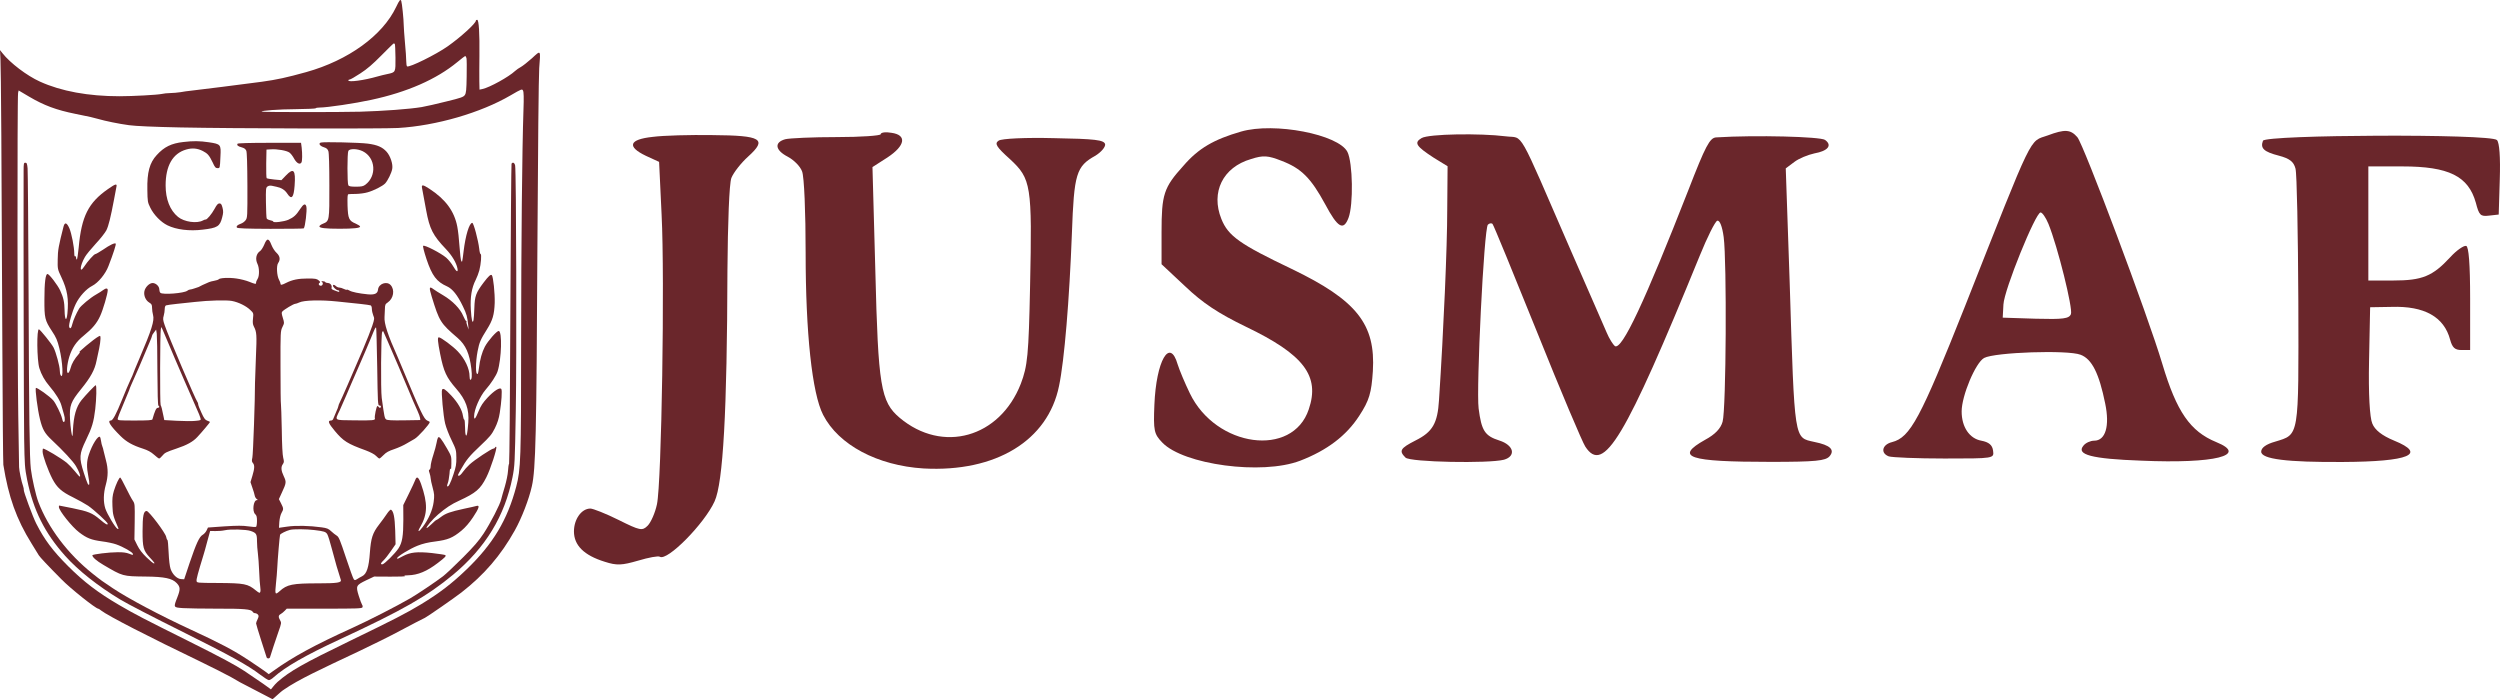 <?xml version="1.0" encoding="UTF-8"?>
<svg xmlns="http://www.w3.org/2000/svg" width="3685" height="1031" viewBox="0 0 3685 1031" fill="none">
  <path d="M583.867 10.387C564 52.253 513.467 88.919 451.467 106.252C422.133 114.386 408.667 117.319 385.867 120.519C364.4 123.452 287.067 133.186 280.133 133.853C276.8 134.12 270.533 135.053 266.133 135.853C261.733 136.52 254.8 137.186 250.8 137.186C246.8 137.186 241.067 137.853 238.133 138.52C232.133 139.853 195.733 141.853 176.133 141.853C130.4 141.853 90.133 134.519 58.8 120.252C39.6 111.586 14.933 92.785 3.733 78.519L0 73.852L0.667 87.186C1.467 101.319 2.4 234.386 3.467 510.519C3.867 603.986 4.533 682.652 4.933 685.185C12.533 732.518 24.133 765.185 46.533 801.185C51.2 808.918 56.133 816.652 57.2 818.518C59.2 821.585 70.267 833.452 90.8 854.118C104.133 867.718 141.2 897.185 144.8 897.185C145.333 897.185 147.333 898.385 149.2 899.985C159.067 907.718 219.6 938.785 296.133 975.585C313.333 983.852 333.333 994.118 340.667 998.118L353.867 1005.72L401.5 1030.5C408.5 1024 400.5 1018.04 400.5 1017.5C401.5 1016.98 380 1002.25 360.267 989.052C346.667 980.118 326.533 969.318 278.267 945.185C210.8 911.585 199.2 905.585 175.467 891.718C144.267 873.452 123.467 857.585 100.533 834.652C77.6 811.718 65.333 795.318 53.333 771.585C48.267 761.585 34.533 724.385 35.067 722.119C35.2 721.185 34.8 718.652 34 716.519C31.733 710.519 28.133 693.052 28.133 688.519C28.133 686.252 27.6 652.385 26.933 613.185C25.6 534.385 25.333 142.653 26.667 136.92L27.467 133.32L42.8 142.386C64.933 155.453 82.933 162.12 111.2 167.853C132.667 172.12 137.733 173.32 144.133 175.186C155.067 178.386 175.2 182.52 190.133 184.52C199.6 185.853 226.533 187.053 266.133 187.853C342.133 189.453 564.267 189.986 586.8 188.653C643.067 185.32 708.667 166.253 752.667 140.52C768.933 131.053 769.6 130.786 770.933 133.586C772 135.453 772.267 143.986 771.6 161.72C769.6 220.386 768.267 355.986 768.133 504.52C768.133 676.786 767.6 691.852 760.933 717.185C748 766.252 726.8 801.718 687.867 839.185C666 860.252 647.867 874.118 621.2 890.385C599.2 903.718 580.267 913.452 516.667 944.252C446.8 978.118 427.333 989.185 409.067 1005.18C403.6 1010.12 400.308 1015.5 399 1016.5C398.808 1017.5 397.067 1017.84 398 1020.5C398.933 1023.04 400.433 1030.1 401.5 1030.5C402.433 1030.9 412.833 1020.02 418.5 1016.5C439.833 1001.7 472.4 986.652 528.133 960.385C549.067 950.518 576.667 936.785 589.467 929.852C609.467 919.185 618.8 914.385 626.4 910.652C630.4 908.652 670 881.185 680.133 873.318C713.6 847.318 738.267 818.652 758.8 781.852C769.067 763.452 779.733 735.852 784 716.519C789.6 691.719 790.8 641.052 792.133 364.519C792.933 219.319 794 111.586 794.8 100.519C796.933 72.785 797.467 73.585 784.133 85.852C777.867 91.452 770.533 97.186 767.867 98.652C765.2 99.986 761.333 102.785 759.2 104.652C750 113.319 721.733 128.919 711.2 131.186L706.8 132.12L706.533 120.252C706.4 113.852 706.533 96.785 706.667 82.519C707.067 48.919 705.867 29.186 703.333 29.186C702.267 29.186 701.467 29.719 701.467 30.386C701.467 34.386 679.2 54.652 660.133 68.119C642.8 80.385 603.333 99.852 600 97.852C599.333 97.319 598.8 93.852 598.8 90.119C598.8 86.252 598 74.119 596.933 63.185C596 52.119 595.067 40.12 595.067 36.52C595.067 29.053 592.533 4.119 591.467 1.453C590.267 -1.747 588.8 -0.013 583.867 10.387ZM582 64.919C582.4 65.586 582.8 74.652 582.933 85.052C583.067 106.919 583.333 106.519 570.8 109.185C566.8 109.985 560.4 111.585 556.667 112.652C536.8 118.385 513.467 121.586 513.467 118.519C513.467 117.719 514.4 117.186 515.467 117.186C516.533 117.186 523.6 113.186 531.067 108.252C541.333 101.586 549.2 94.785 562.133 81.719C571.733 71.986 579.867 63.986 580.4 63.986C580.933 63.852 581.6 64.386 582 64.919ZM687.6 85.719C688 87.452 688.133 99.585 687.867 112.786C687.6 132.252 687.067 137.32 685.2 139.987C683.333 142.92 679.867 144.253 657.867 149.587C644.133 153.053 627.733 156.787 621.467 157.853C603.6 160.787 566.4 163.586 530.8 164.653C499.867 165.453 386.667 165.453 385.733 164.52C384.267 163.053 410.933 161.053 435.867 160.92C452.133 160.786 465.467 160.12 465.467 159.586C465.467 159.053 468 158.52 471.2 158.52C482.4 158.52 523.467 152.387 547.2 147.187C600.533 135.72 643.2 116.919 674 91.585C679.867 86.652 685.2 82.652 685.733 82.652C686.267 82.519 687.067 83.986 687.6 85.719Z" fill="#6A262B"></path>
  <path d="M270.267 209.311C252.534 211.311 242 216.511 231.067 228.511C220.534 239.844 216.667 253.978 217.2 279.844C217.467 296.911 217.6 298.244 221.6 306.244C226.667 316.644 237.2 327.444 246.8 332.111C259.734 338.511 279.334 340.911 298.667 338.511C320.534 335.978 324.134 333.711 327.467 320.511C329.2 313.978 329.334 311.578 328 306.244C326.667 301.044 325.734 299.844 323.467 299.844C321.2 299.844 319.467 301.844 316.267 307.844C312.134 315.444 304.934 324.111 303.067 323.578C302.534 323.444 300.8 323.978 299.2 324.911C290.267 329.844 271.467 327.178 262.4 319.711C250.534 309.978 244.134 293.711 244.134 273.311C244.134 244.378 254.534 226.111 274.534 220.378C283.2 217.844 291.067 218.511 299.067 222.644C306.134 226.244 308.534 229.178 313.467 239.444C316.534 246.378 317.867 247.844 320.534 247.844C324.267 247.844 324.134 248.378 324.934 230.511C325.867 212.911 325.467 212.378 307.867 209.711C294.4 207.711 284.667 207.578 270.267 209.311Z" fill="#6A262B"></path>
  <path d="M473.067 210.111C468.934 211.178 471.201 215.044 477.067 216.911C481.334 218.244 482.934 219.711 484.001 222.778C484.934 225.311 485.467 244.378 485.467 273.311C485.601 325.711 485.601 325.844 475.867 329.844C473.067 330.911 470.801 332.644 470.801 333.711C470.801 336.111 479.467 337.178 500.801 337.178C521.201 337.178 530.801 336.111 530.801 333.978C530.801 333.044 527.867 331.178 524.267 329.578C514.267 325.444 512.934 322.244 512.267 302.911C512.001 289.844 512.267 286.511 513.601 286.244C514.667 286.111 519.734 285.844 524.801 285.844C530.001 285.711 537.467 284.778 541.467 283.578C550.801 281.044 563.867 274.378 567.734 270.378C571.601 266.111 577.067 255.044 578.134 249.044C579.467 242.111 575.467 229.978 569.867 223.711C563.601 216.778 556.267 213.578 542.134 211.711C529.867 210.111 477.467 208.911 473.067 210.111ZM534.667 222.911C553.734 232.378 555.734 259.444 538.401 272.378C535.334 274.644 532.667 275.178 524.667 275.178C517.201 275.178 514.401 274.644 513.467 273.178C511.734 270.378 511.734 225.711 513.467 222.378C515.467 218.778 526.801 219.044 534.667 222.911Z" fill="#6A262B"></path>
  <path d="M350.133 211.844C348.8 214.111 350.666 215.711 356.266 217.177C360.133 218.244 362 219.711 363.066 222.244C364 224.644 364.533 242.111 364.666 273.444C364.8 319.444 364.666 321.044 362 324.644C360.533 326.644 357.466 328.911 355.066 329.711C349.866 331.577 348 333.444 349.2 335.444C350 336.644 362.533 337.177 398.533 337.311C425.2 337.311 447.333 337.044 447.733 336.644C449.866 334.644 452.8 309.444 451.6 304.644C450.266 299.311 447.333 300.511 442.4 308.111C436.533 317.177 432.933 320.377 424.933 323.977C418.4 326.777 402.8 328.644 402.8 326.644C402.8 325.977 400.8 325.044 398.266 324.644C395.733 324.111 393.333 322.911 393.066 321.844C392.666 320.911 392.133 310.244 392 298.377C391.733 278.511 391.866 276.644 394.266 274.911C395.866 273.711 398.266 273.311 400.8 273.844C403.066 274.377 406.133 274.911 407.6 275.311C414.533 276.644 419.866 279.977 423.2 285.044C429.733 295.044 432.933 291.711 434.266 273.577C436 250.377 432.8 246.777 421.466 258.644L414.8 265.577L404.533 264.644C398.8 264.111 393.733 263.177 393.066 262.644C392.533 262.111 392.266 252.377 392.4 241.044L392.8 220.511L399.333 220.111C408.533 219.444 422.8 221.977 426.666 224.911C428.533 226.244 431.733 230.377 433.6 233.977C437.333 240.644 442 243.177 444.266 239.577C445.6 237.577 445.733 227.311 444.666 217.444L443.733 210.511H397.333C367.866 210.511 350.666 211.044 350.133 211.844Z" fill="#6A262B"></path>
  <path d="M34.799 252.111C34.533 345.977 35.066 614.644 35.599 646.511C36.266 685.711 36.533 689.577 39.999 707.177C49.199 752.244 65.866 785.577 96.133 819.444C115.466 841.044 144.133 863.711 177.466 883.844C187.333 889.844 227.599 910.644 266.799 930.111C339.466 966.244 365.466 980.644 383.733 994.644C389.333 998.911 395.066 1002.51 396.399 1002.51C397.733 1002.51 401.066 1000.51 403.733 997.977C420.666 982.911 450.666 965.711 500.133 942.777C594.266 899.044 629.733 878.777 668.133 846.911C715.733 807.177 743.999 760.777 755.466 703.311C758.666 686.644 758.933 683.444 760.266 605.977C761.733 527.977 760.933 253.711 759.333 244.111C758.533 239.977 755.866 238.377 753.999 241.311C753.599 242.111 752.799 341.577 752.266 462.244C751.866 583.044 750.933 682.644 750.399 683.444C749.733 684.377 749.066 689.177 748.799 694.111C748.533 699.177 746.399 709.444 744.133 717.177C741.733 724.911 739.466 733.311 738.799 735.844C737.333 743.177 722.933 771.044 712.799 786.511C705.866 797.044 698.266 805.844 682.133 821.977C670.399 833.711 657.199 846.244 652.799 849.577C643.333 856.911 614.133 876.511 604.799 881.844C584.266 893.711 543.599 914.511 520.133 925.177C463.733 950.777 431.333 968.377 402.533 989.177L396.133 993.711L391.199 989.977C388.399 987.844 377.199 980.244 366.133 972.911C344.133 958.377 325.199 948.377 280.799 927.844C235.999 907.177 188.799 882.111 166.266 867.044C150.933 856.911 148.799 855.311 136.533 845.577C99.999 816.511 70.933 777.977 56.533 739.844C52.799 730.111 47.199 705.311 45.466 691.177C43.599 675.444 42.799 617.177 42.133 433.177C41.733 335.977 41.066 252.777 40.666 248.111C39.999 241.177 39.466 239.844 37.333 239.844C35.066 239.844 34.799 241.044 34.799 252.111Z" fill="#6A262B"></path>
  <path d="M159.201 278.644C130.267 298.777 120.134 318.777 116.001 364.777C115.067 374.511 113.867 382.511 113.201 382.511C112.667 382.511 112.134 381.311 112.134 379.711C112.134 378.244 111.601 377.444 110.801 377.844C110.001 378.377 109.467 376.644 109.467 373.577C109.467 364.244 105.467 343.977 102.267 336.511C98.401 327.844 95.468 327.044 93.601 334.111C86.401 362.377 85.201 368.777 85.067 382.244C84.801 396.377 84.801 396.644 90.401 408.511C99.334 427.311 101.467 440.777 99.334 462.377C98.001 474.777 95.468 471.977 95.201 457.711C94.934 444.777 93.601 438.911 88.668 428.111C84.934 420.111 72.534 403.844 70.001 403.844C67.067 403.844 65.468 416.911 65.468 441.044C65.334 468.911 66.134 472.111 76.534 487.977C82.934 497.577 84.534 501.577 87.468 513.311C92.534 533.977 93.734 559.977 89.468 553.177C88.668 552.111 88.134 548.911 88.134 546.244C88.134 539.844 82.534 519.311 78.934 512.244C76.267 506.911 59.601 486.244 57.468 485.444C53.867 484.111 54.401 530.911 58.001 542.644C60.934 552.111 66.001 561.177 72.934 569.177C82.134 579.977 88.801 590.777 90.668 598.111C91.601 601.577 93.201 607.311 94.267 610.777C96.267 616.777 95.734 623.311 93.468 621.844C92.801 621.444 91.868 619.177 91.468 616.777C90.134 610.777 82.267 594.511 78.534 590.244C73.601 584.377 54.267 570.644 52.934 571.844C51.468 573.311 55.334 603.577 58.934 617.977C62.667 633.044 65.868 638.644 75.868 648.111C93.601 664.777 107.601 679.844 111.867 686.911C116.401 694.377 119.334 702.511 117.601 702.511C116.934 702.511 113.734 698.911 110.267 694.511C106.801 690.244 101.467 684.644 98.401 682.111C89.334 674.911 66.401 661.177 63.334 661.177C63.068 661.177 62.801 663.177 62.801 665.711C62.801 671.311 70.801 693.444 77.201 705.844C84.001 718.777 90.668 724.777 107.601 733.044C115.334 736.911 125.467 742.511 129.867 745.444C138.267 751.177 158.801 769.977 158.801 771.977C158.801 774.511 155.601 772.777 147.334 765.711C136.001 756.111 130.267 753.844 106.801 749.044C96.134 746.911 87.334 745.177 87.201 745.177C86.934 745.177 86.801 746.111 86.801 747.311C86.801 752.511 106.134 776.777 116.801 784.777C128.001 793.311 134.534 795.844 150.267 797.977C157.734 798.911 167.201 800.911 171.201 802.377C181.601 805.977 195.334 813.844 195.867 816.377C196.267 818.377 195.867 818.377 190.534 816.244C186.534 814.644 181.334 813.844 173.467 813.977C160.801 813.977 136.134 817.044 136.134 818.511C136.134 821.311 142.401 826.777 152.401 832.644C181.201 849.577 180.534 849.444 214.801 849.844C242.667 850.111 253.734 852.511 260.401 859.444C265.867 865.177 266.001 868.644 261.467 880.244C255.467 895.711 255.334 895.311 269.867 896.377C276.534 896.777 299.201 897.177 320.134 897.177C359.334 897.044 370.401 897.977 372.401 901.711C373.067 902.911 374.667 903.844 376.001 903.844C377.334 903.844 379.201 904.777 380.134 905.844C381.601 907.577 381.467 908.777 379.734 912.644C378.401 915.177 377.467 917.977 377.467 918.911C377.467 919.711 380.801 931.044 384.934 943.844C389.067 956.644 392.667 967.977 392.934 968.777C393.201 969.711 394.267 970.511 395.467 970.511C396.667 970.511 397.734 969.711 398.001 968.777C399.201 964.511 406.267 943.177 410.401 931.311C414.934 918.644 414.934 917.844 412.934 914.377C410.001 909.444 410.267 906.911 413.867 905.044C415.467 904.111 418.134 901.977 419.734 900.244L422.667 897.177H478.134C526.401 897.177 533.601 896.911 534.268 895.177C534.801 894.111 534.534 892.377 533.734 891.444C533.068 890.644 530.801 884.644 528.801 878.244C524.268 863.577 524.801 862.644 539.868 855.311L551.468 849.844L575.468 849.977C588.668 850.111 598.268 849.711 596.801 849.044C594.934 848.377 596.401 847.977 601.601 847.977C615.867 847.711 629.334 842.111 645.467 829.711C656.267 821.444 657.867 819.711 656.401 818.244C655.867 817.711 646.934 816.377 636.667 815.177C614.801 812.911 605.068 813.977 594.268 819.577C585.201 824.377 585.468 824.244 585.468 822.644C585.468 820.244 604.267 808.777 615.467 804.377C622.801 801.444 630.934 799.444 641.867 798.111C660.134 795.711 667.201 792.911 680.267 782.111C686.001 777.311 691.734 770.777 697.201 762.511C706.134 749.177 707.601 744.244 702.534 745.711C700.801 746.244 692.534 748.111 684.134 749.844C663.467 754.377 657.067 756.644 650.001 761.977C646.801 764.511 643.734 766.511 643.201 766.511C642.667 766.511 639.334 769.311 635.867 772.777C632.401 776.244 629.201 778.644 628.801 778.244C627.601 777.177 637.867 765.044 645.734 758.377C657.067 748.644 665.334 743.177 676.801 737.977C701.467 726.644 708.134 720.911 716.801 703.711C722.934 691.844 733.067 660.377 731.467 658.777C730.934 658.244 730.134 658.644 729.867 659.444C729.467 660.377 728.401 661.177 727.467 661.177C724.534 661.177 698.934 678.244 692.001 684.777C688.534 687.977 684.134 692.911 682.134 695.844C680.134 698.777 677.601 701.177 676.667 701.177C674.134 701.177 674.134 701.177 679.334 691.977C687.467 677.577 691.867 672.244 708.134 656.911C722.134 643.711 724.801 640.511 729.467 631.177C733.201 623.577 735.334 617.044 736.667 608.511C739.201 592.377 740.401 575.577 738.934 573.444C737.067 570.377 728.267 575.844 718.534 586.244C711.734 593.577 708.801 597.977 705.334 606.377C700.801 617.444 698.801 619.711 698.801 613.711C698.801 603.844 707.334 584.244 715.734 574.511C723.467 565.844 731.601 553.311 733.467 547.311C739.334 528.911 740.401 487.844 735.067 487.844C732.001 487.844 719.201 502.511 714.667 511.044C710.534 518.911 707.334 530.244 706.001 542.244C705.467 546.777 704.667 550.911 704.001 551.177C700.801 553.177 700.801 534.244 704.001 517.577C706.534 504.511 708.267 500.644 717.867 485.311C726.134 472.111 728.534 463.977 729.201 446.511C729.601 432.644 727.067 407.711 724.934 405.577C723.334 403.977 720.134 406.911 712.934 416.377C701.467 431.577 699.734 436.511 699.201 453.844C698.934 461.844 698.401 469.977 698.001 471.711C696.534 478.377 694.934 471.977 694.001 456.377C692.934 437.977 695.201 424.244 701.201 412.511C703.067 408.777 705.467 402.511 706.534 398.511C708.934 389.444 710.134 374.511 708.401 374.511C707.734 374.511 706.801 371.044 706.401 366.777C704.934 354.111 698.134 328.511 696.134 328.511C691.734 328.511 686.134 347.044 683.334 370.511C681.334 386.911 681.201 387.177 679.867 384.644C679.201 383.444 678.001 373.844 677.334 363.444C676.667 353.044 675.201 339.711 674.001 333.844C669.601 311.177 656.667 293.711 632.934 278.244C623.067 271.844 620.934 271.711 622.134 277.444C623.601 285.311 625.467 294.911 628.134 309.844C633.201 337.444 638.001 346.911 657.334 367.177C666.134 376.377 672.667 387.311 674.267 395.577C675.601 402.244 672.667 400.777 668.001 392.511C665.734 388.511 661.067 382.777 657.734 379.844C650.001 373.177 625.601 360.511 623.734 362.377C623.067 363.044 624.934 370.644 628.667 381.977C636.934 406.644 643.601 415.311 658.934 422.111C666.934 425.711 674.401 435.044 682.267 451.444C687.867 462.911 688.801 466.644 690.267 480.511L690.801 485.844L688.934 480.644C687.867 477.711 687.201 474.911 687.601 474.244C688.001 473.711 687.734 473.177 687.067 473.177C686.534 473.177 684.534 469.844 682.801 465.711C678.534 455.177 666.934 443.311 653.334 435.311C647.201 431.711 640.667 427.577 638.934 426.244C632.667 421.444 632.134 423.444 636.267 436.911C647.601 473.977 649.201 476.377 674.667 498.244C686.534 508.644 692.134 521.177 694.801 543.844C696.001 553.977 695.467 559.844 693.334 559.844C692.667 559.844 692.134 557.577 692.134 554.777C692.134 543.444 685.334 529.044 674.934 518.111C667.867 510.511 649.867 497.177 646.801 497.177C644.667 497.177 645.201 503.577 648.801 521.711C654.001 547.844 658.001 556.377 672.534 573.044C686.801 589.444 691.734 603.177 690.267 622.911C689.734 629.444 689.067 636.511 688.534 638.644C687.201 645.844 685.467 641.044 685.467 629.711C685.467 623.577 684.934 618.511 684.267 618.511C683.734 618.511 682.801 616.111 682.401 613.044C681.201 604.244 674.934 593.444 665.067 582.911C656.267 573.577 653.201 571.711 651.601 574.377C650.134 576.777 653.467 613.577 656.134 624.244C657.601 630.244 661.867 641.311 665.734 649.044C672.267 662.511 672.534 663.711 672.667 674.511C672.801 683.977 672.134 688.111 668.401 699.177C664.001 712.511 660.934 718.377 659.201 716.777C658.801 716.244 659.067 714.244 660.001 712.244C660.934 710.111 662.001 703.977 662.534 698.511C662.934 691.844 663.601 689.444 664.267 691.177C664.934 692.777 665.334 689.577 665.334 683.177C665.467 672.777 665.334 672.244 658.934 661.177C650.267 646.244 647.334 642.511 645.601 645.044C644.934 646.111 644.001 649.577 643.467 652.911C642.934 656.111 640.801 664.111 638.667 670.644C636.534 677.044 634.801 684.511 634.801 687.044C634.801 689.577 634.001 691.844 633.201 692.244C631.867 692.644 631.867 693.711 633.201 697.444C634.001 699.977 634.801 703.444 634.801 705.177C634.801 706.777 636.134 712.911 637.734 718.777C640.267 728.244 640.401 730.511 639.201 739.977C637.601 751.977 631.867 765.044 623.067 776.777C617.067 784.911 614.667 784.777 619.467 776.644C630.401 757.711 630.667 742.111 620.667 713.444C616.934 703.044 614.267 701.177 612.001 707.711C611.201 709.844 607.067 718.911 602.534 727.977L594.401 744.511L594.534 765.844C594.534 789.977 592.934 799.844 587.334 808.377C582.401 815.844 566.268 831.844 563.601 831.844C560.401 831.844 560.934 830.111 565.468 825.844C567.734 823.711 572.534 817.577 576.268 812.111L583.068 802.244L582.534 782.111C581.868 762.244 580.134 753.711 576.401 751.311C575.601 750.777 572.801 753.577 570.268 757.444C567.734 761.311 562.534 768.377 558.801 773.177C549.201 785.577 546.801 793.044 545.201 814.511C543.734 836.244 540.534 845.977 533.868 849.311C531.601 850.511 528.134 852.377 526.401 853.577C523.468 855.444 522.801 855.444 521.468 853.844C520.534 852.777 515.334 838.377 509.868 821.844C501.334 796.111 499.468 791.444 496.401 789.577C494.401 788.377 490.668 785.444 488.134 783.044C484.268 779.311 481.868 778.377 474.134 777.311C456.134 774.777 435.868 774.377 423.334 776.244L411.201 777.977L411.734 769.177C412.134 764.244 413.467 758.644 414.934 756.111C418.134 750.511 418.134 749.577 414.267 741.977L411.067 735.711L415.467 726.111C422.134 711.844 422.267 710.377 418.267 701.977C414.267 693.577 413.867 688.377 416.934 684.111C418.801 681.444 418.801 680.111 417.467 674.777C416.401 670.911 415.601 654.911 415.334 633.177C414.934 613.711 414.401 597.044 414.134 596.111C413.734 595.177 413.467 570.511 413.467 541.311C413.334 489.177 413.467 487.977 416.267 482.111C419.201 476.111 419.201 475.977 416.934 468.644C415.067 462.644 414.801 460.644 416.134 459.177C418.534 456.377 432.801 447.844 435.068 447.844C436.134 447.844 438.801 446.911 441.068 445.844C447.734 442.511 472.668 441.844 496.801 444.377C508.534 445.577 524.001 447.177 531.201 447.977C538.534 448.777 545.201 449.711 546.268 450.111C547.334 450.511 548.134 452.644 548.134 455.311C548.134 457.844 549.068 462.111 550.134 464.777C552.134 469.311 552.001 470.244 548.668 480.377C546.668 486.377 540.668 501.711 535.201 514.511C518.934 552.644 502.801 589.577 500.668 593.444C499.734 595.311 498.801 597.577 498.801 598.511C498.801 599.311 497.334 603.177 495.601 606.911C493.868 610.777 492.001 615.177 491.468 616.777C490.934 618.644 489.601 619.844 488.001 619.844C482.534 619.844 484.001 623.844 493.601 635.311C506.134 650.244 512.134 654.111 539.068 663.844C546.134 666.511 552.001 669.577 554.268 671.977C556.268 674.111 558.534 675.844 559.201 675.844C559.868 675.844 562.668 673.577 565.468 670.644C569.201 666.777 573.068 664.644 581.201 661.977C587.068 659.977 595.334 656.244 599.601 653.577C604.001 650.911 609.067 647.977 610.934 647.044C616.001 644.377 633.467 625.044 633.467 622.111C633.467 621.711 631.867 620.777 629.867 619.977C624.934 617.844 620.268 607.844 594.134 545.177C590.668 536.777 586.934 527.977 586.001 525.844C571.734 494.244 566.001 476.644 566.801 467.177C566.934 464.911 567.201 459.844 567.334 455.844C567.468 449.311 567.868 448.244 571.468 445.844C580.134 439.977 582.268 427.177 575.734 420.111C570.001 413.977 558.001 418.244 557.201 426.911C556.668 432.777 552.268 434.777 542.134 433.844C529.468 432.644 518.401 430.377 515.068 428.244C513.334 427.177 511.601 426.644 511.201 427.044C510.801 427.444 508.801 426.911 506.668 425.844C504.668 424.777 501.601 423.844 500.134 423.844C498.534 423.844 496.401 422.911 495.334 421.844C492.934 419.577 490.801 419.177 490.801 421.177C490.801 423.177 495.868 427.844 498.134 427.844C499.201 427.844 500.134 428.511 500.134 429.311C500.134 430.244 499.201 430.377 497.868 429.844C496.534 429.311 493.734 428.244 491.734 427.577C489.201 426.644 488.268 425.577 488.668 424.244C489.868 421.177 486.934 417.177 483.468 417.177C481.734 417.177 479.868 416.511 479.468 415.844C479.068 415.044 477.334 414.511 475.734 414.511C473.468 414.511 473.201 414.777 474.668 415.711C476.934 417.177 475.601 421.177 472.934 421.177C470.134 421.177 468.801 418.377 470.934 417.044C472.401 415.977 472.134 415.311 469.601 413.177C466.934 410.911 464.534 410.511 453.601 410.511C439.868 410.511 430.801 412.377 421.867 416.911C415.467 420.244 413.467 420.511 413.467 418.111C413.467 417.311 412.534 414.644 411.334 412.511C408.001 406.511 407.201 391.577 410.001 387.711C413.601 382.511 412.667 377.444 407.601 372.644C404.934 370.244 401.734 365.177 400.001 360.777C396.134 350.777 393.467 350.644 389.467 360.644C387.734 364.644 385.067 368.911 383.467 369.977C377.601 373.844 376.001 381.711 379.467 388.911C382.401 394.644 382.534 406.777 379.734 411.044C378.534 412.911 377.467 415.311 377.467 416.511C377.467 419.177 376.667 419.044 367.334 415.311C363.067 413.577 354.534 411.311 348.401 410.511C337.601 408.911 323.467 409.577 322.134 411.844C321.734 412.377 318.934 413.311 315.867 413.844C312.801 414.377 309.334 415.311 308.134 415.844C307.067 416.377 304.401 417.577 302.134 418.511C300.001 419.444 297.201 420.644 296.134 421.311C295.067 421.977 293.601 422.777 292.801 423.044C292.134 423.177 289.334 424.244 286.801 425.044C284.267 425.977 281.201 426.777 280.134 426.777C279.067 426.777 277.201 427.577 276.134 428.511C271.467 432.244 239.601 434.777 236.401 431.577C235.467 430.644 234.801 428.377 234.801 426.511C234.801 421.977 229.734 417.177 224.934 417.177C220.134 417.177 213.867 423.444 212.801 429.444C211.601 435.711 214.801 442.911 220.001 445.977C223.467 448.111 224.134 449.177 224.134 453.844C224.134 456.777 224.801 461.444 225.601 464.377C227.867 472.511 223.601 486.111 205.334 528.777C200.267 540.644 196.134 550.644 196.134 551.177C196.134 551.577 194.401 555.577 192.134 560.244C190.001 564.777 184.534 577.444 180.134 588.511C171.201 610.644 166.267 619.844 163.467 619.844C157.601 619.844 162.401 627.577 177.734 642.777C186.267 651.311 195.601 656.511 210.667 661.311C217.734 663.577 222.401 666.111 226.934 670.111C230.401 673.311 233.867 675.844 234.534 675.844C235.334 675.844 237.334 674.111 239.067 671.977C242.934 667.311 244.401 666.511 260.134 661.177C275.467 656.111 284.534 651.044 290.801 644.244C297.601 637.044 309.467 622.777 309.467 622.111C309.467 621.711 307.734 620.777 305.601 620.111C302.401 619.044 300.667 616.644 296.934 608.377C294.267 602.777 292.134 597.177 292.134 595.977C292.134 594.644 291.601 593.177 290.934 592.377C288.534 589.977 247.867 494.644 242.801 479.444C240.134 471.711 240.001 469.711 241.334 465.311C242.134 462.511 242.801 458.111 242.801 455.444C242.801 452.644 243.601 450.511 244.801 450.111C245.867 449.711 253.201 448.644 261.067 447.844C268.934 447.044 280.934 445.844 287.467 445.044C307.201 442.777 333.467 442.111 341.734 443.577C351.601 445.444 362.934 451.044 368.934 456.911C373.734 461.444 373.734 461.711 372.934 469.311C372.267 475.311 372.534 478.111 374.267 481.444C378.401 489.444 378.667 493.177 377.201 526.911C376.534 545.311 375.867 562.244 375.867 564.511C376.001 587.177 373.067 669.844 372.001 674.377C370.934 679.044 371.067 680.644 372.801 682.511C375.467 685.577 375.334 690.377 372.001 701.444L369.201 710.644L372.001 718.911C373.601 723.444 375.201 728.644 375.467 730.511C375.734 732.244 377.067 734.511 378.267 735.444C380.267 736.911 380.267 737.177 378.667 737.177C373.467 737.177 371.467 753.577 376.134 757.844C378.267 759.711 378.801 761.977 378.801 767.977C378.801 772.244 378.134 776.111 377.467 776.511C376.667 777.044 371.467 776.644 365.867 775.844C357.867 774.644 350.001 774.644 331.067 775.844L306.534 777.577L304.534 781.844C303.467 784.244 300.801 787.177 298.667 788.377C293.734 791.311 289.334 800.777 279.467 829.844L271.467 853.844L266.934 853.577C261.067 853.311 254.267 846.777 251.467 838.644C250.134 834.777 249.067 825.711 248.534 814.111C248.134 804.111 247.334 795.844 246.801 795.844C246.267 795.844 245.334 793.844 244.934 791.311C243.867 785.444 219.467 753.177 216.134 753.177C211.601 753.177 210.134 760.377 210.134 783.177C210.134 806.911 211.334 811.311 220.401 821.311C227.734 829.311 228.667 830.511 226.801 830.511C226.001 830.511 221.067 826.511 216.001 821.577C209.601 815.444 205.334 809.844 202.401 803.844L198.134 795.177L198.534 768.911C198.801 743.577 198.801 742.511 195.867 738.111C194.134 735.711 189.467 726.911 185.467 718.777C181.467 710.511 177.734 703.844 177.201 703.844C175.601 703.844 170.934 713.711 167.867 723.577C165.734 730.777 165.334 734.911 165.734 745.844C166.267 758.911 166.801 760.777 174.401 778.377C174.934 779.577 174.534 779.977 173.334 779.577C170.401 778.644 157.867 757.711 155.201 749.444C152.134 739.577 152.401 727.044 156.001 714.377C159.467 701.844 159.601 691.177 156.134 678.377C154.667 672.911 153.067 666.644 152.667 664.511C152.267 662.244 151.467 659.311 150.801 657.844C150.134 656.377 149.334 652.911 148.934 649.977C148.534 647.177 147.867 644.511 147.467 644.111C144.667 641.311 135.867 655.177 130.934 670.244C127.601 680.244 127.467 688.244 130.267 702.511C132.401 712.911 132.001 717.177 129.334 713.177C128.667 712.111 126.001 704.644 123.467 696.644C116.401 674.644 116.801 669.177 126.667 648.777C135.601 630.377 138.134 621.977 140.401 603.044C142.134 587.844 142.667 567.844 141.067 567.844C140.001 567.844 126.267 582.244 120.134 589.844C112.267 599.711 108.534 612.911 107.467 634.511C107.334 638.511 107.067 642.111 106.801 642.511C105.867 644.244 103.867 629.844 103.201 617.711C102.267 597.711 104.134 592.511 119.601 573.444C133.601 556.244 139.734 545.044 142.267 531.844C143.201 527.044 144.934 519.044 146.134 513.844C147.201 508.777 148.134 502.244 148.134 499.444C148.134 494.644 148.001 494.511 145.201 495.977C138.934 499.177 111.734 521.977 117.467 519.044C118.534 518.511 117.867 519.844 116.001 521.977C109.867 528.777 105.601 536.111 104.001 542.644C103.067 546.244 101.467 549.444 100.534 549.711C97.601 550.911 98.534 537.711 102.134 525.844C106.267 512.644 112.401 503.577 123.334 494.777C136.134 484.377 142.667 476.644 147.601 465.844C151.867 456.644 158.801 433.044 158.801 427.711C158.801 424.511 156.134 424.511 152.001 427.577C150.267 428.911 145.467 431.977 141.467 434.244C133.334 438.777 119.067 450.644 116.534 455.044C112.401 461.977 108.134 471.711 106.667 477.444C105.201 483.844 103.334 485.577 102.001 481.977C100.801 478.777 106.401 458.911 111.601 448.111C116.934 437.044 127.201 425.711 136.001 421.311C144.801 416.777 155.467 403.844 159.867 392.244C167.201 373.311 171.467 359.977 170.534 359.044C169.067 357.711 162.134 360.911 151.734 368.111C146.401 371.577 141.467 374.511 140.534 374.511C138.667 374.511 128.934 385.311 124.001 393.044C116.667 404.377 117.734 391.577 125.201 378.777C126.934 375.577 134.134 366.911 140.934 359.444C147.867 352.111 154.934 343.044 156.801 339.444C160.001 332.911 163.067 320.777 168.134 293.844C169.601 285.711 171.201 277.577 171.601 275.444C172.801 270.244 170.401 270.777 159.201 278.644ZM245.601 499.844C248.267 506.111 253.601 518.644 257.467 527.844C261.334 537.044 267.867 552.244 272.134 561.844C276.401 571.311 281.201 582.511 282.934 586.511C284.534 590.511 287.867 598.111 290.267 603.311C292.667 608.511 295.067 614.377 295.467 616.244C296.401 619.577 296.134 619.577 287.867 620.377C283.334 620.911 271.067 620.777 260.801 620.244L242.134 619.177L241.201 614.511C238.934 603.044 237.867 598.911 236.801 597.177C235.601 595.177 235.867 490.244 237.067 485.177L237.867 481.977L239.334 485.177C240.001 487.044 242.801 493.577 245.601 499.844ZM556.001 540.777C556.801 593.977 556.934 597.844 559.201 597.711C560.401 597.577 561.468 598.244 561.468 599.311C561.468 601.444 559.334 601.844 558.134 599.844C557.734 599.044 556.934 598.511 556.268 598.511C554.934 598.511 551.734 614.111 552.534 616.511C553.734 619.577 549.868 619.977 521.468 619.577C491.468 619.177 493.334 620.511 500.801 604.644C503.201 599.444 507.601 589.444 510.534 582.511C513.468 575.577 521.334 557.177 528.134 541.844C534.934 526.377 543.068 507.311 546.401 499.177C553.068 482.777 553.468 482.111 554.401 483.044C554.801 483.444 555.468 509.444 556.001 540.777ZM232.001 547.444C232.134 578.911 232.667 597.311 233.467 597.844C235.601 599.177 234.934 601.177 232.401 601.177C230.267 601.177 228.134 605.844 224.667 618.111C224.267 619.444 218.001 619.844 198.801 619.844C175.201 619.844 173.467 619.711 173.467 617.444C173.467 616.111 177.067 606.777 181.467 596.644C185.734 586.644 189.734 577.044 190.267 575.444C190.667 573.844 192.134 570.111 193.467 567.177C203.067 545.711 207.067 536.377 211.467 525.844C214.134 519.177 218.134 509.844 220.267 505.044C222.401 500.244 224.134 495.711 224.134 494.911C224.134 494.111 225.467 491.844 227.201 489.711L230.134 485.844L231.067 491.844C231.467 495.177 232.001 520.111 232.001 547.444ZM571.201 502.511C574.534 510.244 581.868 527.311 587.601 540.511C593.201 553.711 600.134 569.844 602.801 576.511C608.001 589.044 610.267 594.377 615.601 606.111C617.334 609.844 618.934 614.377 619.201 616.111L619.467 619.177L595.468 619.577C577.601 619.844 570.801 619.444 569.201 618.244C566.934 616.511 566.534 614.777 562.668 586.511C561.068 575.177 561.601 492.111 563.334 489.444C563.868 488.511 564.534 487.844 564.801 488.111C565.068 488.377 567.868 494.777 571.201 502.511ZM369.467 782.644C377.734 785.444 378.801 787.177 378.801 797.711C378.801 802.911 379.467 811.044 380.134 815.844C380.801 820.644 381.601 832.377 382.001 841.977C382.401 851.711 383.067 861.977 383.601 864.911C384.134 867.977 384.134 871.444 383.601 872.644C382.934 874.511 381.867 874.111 377.067 870.244C365.201 860.511 360.401 859.577 321.467 859.311C290.401 859.177 290.134 859.177 289.734 856.244C289.334 853.844 291.734 844.777 300.001 817.844C300.801 815.577 303.201 806.777 305.467 798.244L309.734 782.644L317.334 782.777C321.467 782.911 327.867 782.377 331.467 781.577C339.601 779.711 363.067 780.377 369.467 782.644ZM463.468 781.311C477.734 783.044 480.001 783.844 482.268 787.177C483.468 788.911 486.668 799.177 489.468 810.111C493.734 826.644 498.668 843.577 502.401 854.777C503.601 858.777 497.201 859.844 469.734 859.844C430.801 859.844 423.067 861.444 412.134 871.444C405.467 877.311 405.067 876.377 406.801 859.844C407.601 852.911 408.401 842.644 408.667 837.177C409.201 825.177 412.134 790.377 412.801 788.377C413.334 786.644 421.734 782.511 427.468 781.044C432.668 779.711 451.734 779.844 463.468 781.311Z" fill="#6A262B"></path>
  <path d="M1829.33 193.937C1789.2 205.501 1766.5 218.642 1744.33 244.398C1715.3 276.462 1712.13 286.45 1712.13 342.168V389.475L1746.97 422.065C1772.84 446.77 1796.07 462.014 1836.19 481.462C1921.71 522.462 1945.99 554.001 1929.1 603.411C1905.34 674.898 1792.37 659.655 1753.83 579.757C1746.44 564.514 1738.53 545.591 1735.89 537.18C1724.27 496.706 1704.21 531.924 1701.57 596.578C1699.99 634.95 1701.04 639.68 1713.19 652.296C1744.33 684.886 1859.94 700.655 1916.43 679.104C1956.02 663.86 1984.53 642.309 2003.53 612.873C2018.32 590.27 2021.48 579.232 2023.59 547.168C2027.82 477.783 1999.84 442.565 1903.76 396.309C1827.74 360.039 1810.32 347.95 1800.29 322.719C1784.45 283.296 1802.4 246.501 1844.11 234.411C1862.06 228.629 1868.92 229.155 1888.98 237.039C1918.01 248.078 1932.27 262.27 1953.38 301.168C1971.86 335.86 1980.31 340.591 1987.7 321.142C1995.09 301.693 1994.03 239.667 1986.11 223.898C1972.92 198.142 1878.42 179.744 1829.33 193.937Z" fill="#6A262B"></path>
  <path d="M1298.14 197.848C1298.14 199.954 1269.16 202.059 1233.87 202.059C1198.04 202.059 1163.8 203.638 1157.48 205.217C1140.62 209.955 1142.73 221.534 1161.17 231.009C1170.12 235.746 1179.61 245.221 1182.24 252.59C1185.4 259.959 1187.51 313.647 1187.51 372.599C1187.51 490.504 1196.99 579.985 1213.32 611.566C1235.97 655.78 1293.4 686.309 1361.35 690.52C1467.77 696.31 1544.68 649.464 1561.01 568.931C1568.91 531.56 1576.29 441.552 1579.98 344.176C1583.14 255.748 1586.3 245.221 1614.75 229.43C1623.17 224.166 1629.5 216.797 1628.97 212.586C1627.39 206.27 1614.22 204.691 1553.64 203.638C1512.55 202.586 1476.2 204.165 1471.98 207.323C1465.66 211.534 1468.29 216.271 1488.84 234.693C1519.92 263.643 1521.5 272.591 1518.34 421.551C1516.23 523.664 1514.65 539.455 1504.64 565.773C1473.56 645.253 1389.27 668.939 1326.06 615.777C1298.14 592.091 1294.45 569.458 1290.24 398.917L1286.02 246.273L1308.15 232.062C1334.49 214.692 1337.12 198.901 1313.94 195.743C1305.51 194.164 1298.14 195.217 1298.14 197.848Z" fill="#6A262B"></path>
  <path d="M3018.33 199.616C2990.43 209.603 2999.38 190.68 2896.21 451.926C2830.41 617.504 2815.67 644.838 2788.82 651.671C2774.08 655.351 2771.45 667.966 2784.08 672.697C2788.82 674.274 2825.67 675.851 2866.2 675.851C2939.37 675.851 2939.37 675.851 2937.79 664.287C2936.74 655.876 2931.48 651.671 2920.42 649.569C2903.05 646.415 2891.47 629.594 2891.47 606.466C2891.47 583.337 2912 534.452 2924.63 527.619C2940.42 519.209 3047.81 515.529 3066.76 522.888C3083.61 529.196 3094.14 550.747 3103.08 594.902C3109.93 628.017 3103.61 649.569 3086.77 649.569C3081.5 649.569 3074.13 652.723 3070.97 656.928C3059.92 670.069 3082.55 676.377 3156.25 679.005C3264.69 683.736 3314.7 671.12 3266.8 651.671C3228.37 635.902 3208.37 606.991 3187.31 536.555C3166.25 465.593 3070.97 212.231 3062.02 202.244C3052.02 190.68 3043.6 190.154 3018.33 199.616ZM3019.39 329.976C3033.07 363.617 3055.71 455.08 3052.55 462.964C3049.92 469.798 3040.97 470.849 3000.96 469.798L2952.01 468.221L2953.06 448.772C2954.11 427.221 3000.43 313.155 3007.8 313.155C3010.44 313.155 3015.7 321.04 3019.39 329.976Z" fill="#6A262B"></path>
  <path d="M962.023 201.766C927.216 205.45 923.524 215.976 952.002 229.658L971.515 238.605L975.207 316.492C979.953 410.167 975.207 711.717 968.351 743.293C965.714 755.923 959.386 770.132 954.639 774.868C946.729 782.762 943.564 782.236 911.922 766.448C892.936 756.975 873.951 749.608 870.259 749.608C857.075 749.608 846 765.396 846 783.289C846 803.813 860.767 818.548 891.354 828.021C909.285 833.81 916.668 833.284 940.4 826.442C956.221 821.706 970.461 819.075 972.57 820.653C983.645 827.495 1038.49 771.711 1053.26 739.082C1065.92 711.717 1071.72 605.938 1072.24 398.589C1072.77 328.596 1074.88 270.707 1078.05 262.287C1081.21 254.393 1092.28 240.184 1102.83 230.711C1131.31 204.924 1122.87 199.661 1050.09 199.135C1017.4 198.609 977.844 199.661 962.023 201.766Z" fill="#6A262B"></path>
  <path d="M2095.36 203.563C2083.79 210.388 2087.47 215.638 2113.23 232.438L2133.74 245.039L2133.22 309.615C2133.22 363.691 2127.96 484.969 2121.12 589.447C2119.02 624.098 2111.66 636.698 2086.42 649.299C2063.81 660.849 2061.71 664.524 2071.7 674.499C2078.53 681.324 2194.21 683.424 2216.82 677.649C2235.22 672.399 2231.54 656.124 2209.98 649.299C2188.42 642.473 2183.69 634.598 2179.49 602.047C2175.8 573.172 2187.37 336.391 2193.16 331.141C2195.26 329.041 2198.41 328.516 2199.99 330.091C2201.57 331.666 2231.01 403.592 2265.72 489.695C2300.42 576.322 2332.49 651.924 2336.7 658.224C2363.51 699.7 2395.06 647.198 2505.48 376.817C2516.52 349.516 2528.09 326.416 2531.24 325.366C2534.92 324.316 2538.61 333.766 2540.71 349.516C2545.44 384.692 2544.39 602.572 2539.13 621.473C2536.5 631.448 2528.09 640.373 2513.37 648.249C2467.62 673.974 2488.13 680.799 2610.11 680.799C2676.36 680.799 2691.09 679.224 2696.87 672.399C2704.76 662.949 2697.92 656.124 2674.26 651.399C2644.29 644.573 2645.34 652.974 2637.98 416.193L2632.2 248.189L2644.82 238.738C2651.65 233.488 2664.8 228.238 2674.26 226.138C2694.77 222.463 2701.08 214.063 2690.04 206.188C2683.2 201.462 2588.56 198.837 2529.67 202.513C2520.2 203.038 2513.89 215.113 2488.65 280.214C2424.51 444.018 2390.86 516.47 2380.34 510.17C2377.71 508.07 2371.93 499.145 2368.25 490.22C2364.04 480.769 2340.91 427.218 2316.19 371.042C2234.69 183.612 2246.79 204.613 2219.45 200.937C2182.11 196.212 2105.87 197.262 2095.36 203.563Z" fill="#6A262B"></path>
  <path d="M3335.63 207.459C3331.42 218.495 3336.69 223.751 3359.32 229.531C3375.12 233.736 3380.91 238.465 3383.54 248.45C3385.65 255.808 3387.23 343.571 3387.75 444.473C3388.28 646.802 3389.33 639.97 3353.53 651.006C3340.37 654.685 3333 659.94 3333 665.721C3333 676.757 3370.91 681.487 3453.56 680.962C3551.48 680.436 3577.81 669.4 3528.85 649.43C3510.95 642.072 3500.42 633.664 3496.73 624.204C3493.05 615.796 3490.94 580.585 3491.99 531.711L3493.57 452.882L3525.16 452.356C3573.6 450.78 3602.55 467.071 3611.5 500.705C3614.66 512.267 3618.34 515.945 3628.35 515.945H3640.98V440.269C3640.98 388.767 3638.88 363.542 3635.19 362.49C3632.03 361.439 3620.98 368.797 3611.5 379.307C3585.7 407.161 3570.44 413.467 3527.79 413.467H3490.94V329.382V245.297H3540.95C3609.4 245.297 3638.35 259.487 3649.41 298.901C3654.14 317.295 3656.25 319.397 3668.89 317.82L3683.1 316.244L3684.68 264.216C3685.73 231.633 3684.15 210.087 3680.47 206.408C3670.99 196.949 3339.32 198.525 3335.63 207.459Z" fill="#6A262B"></path>
</svg>
